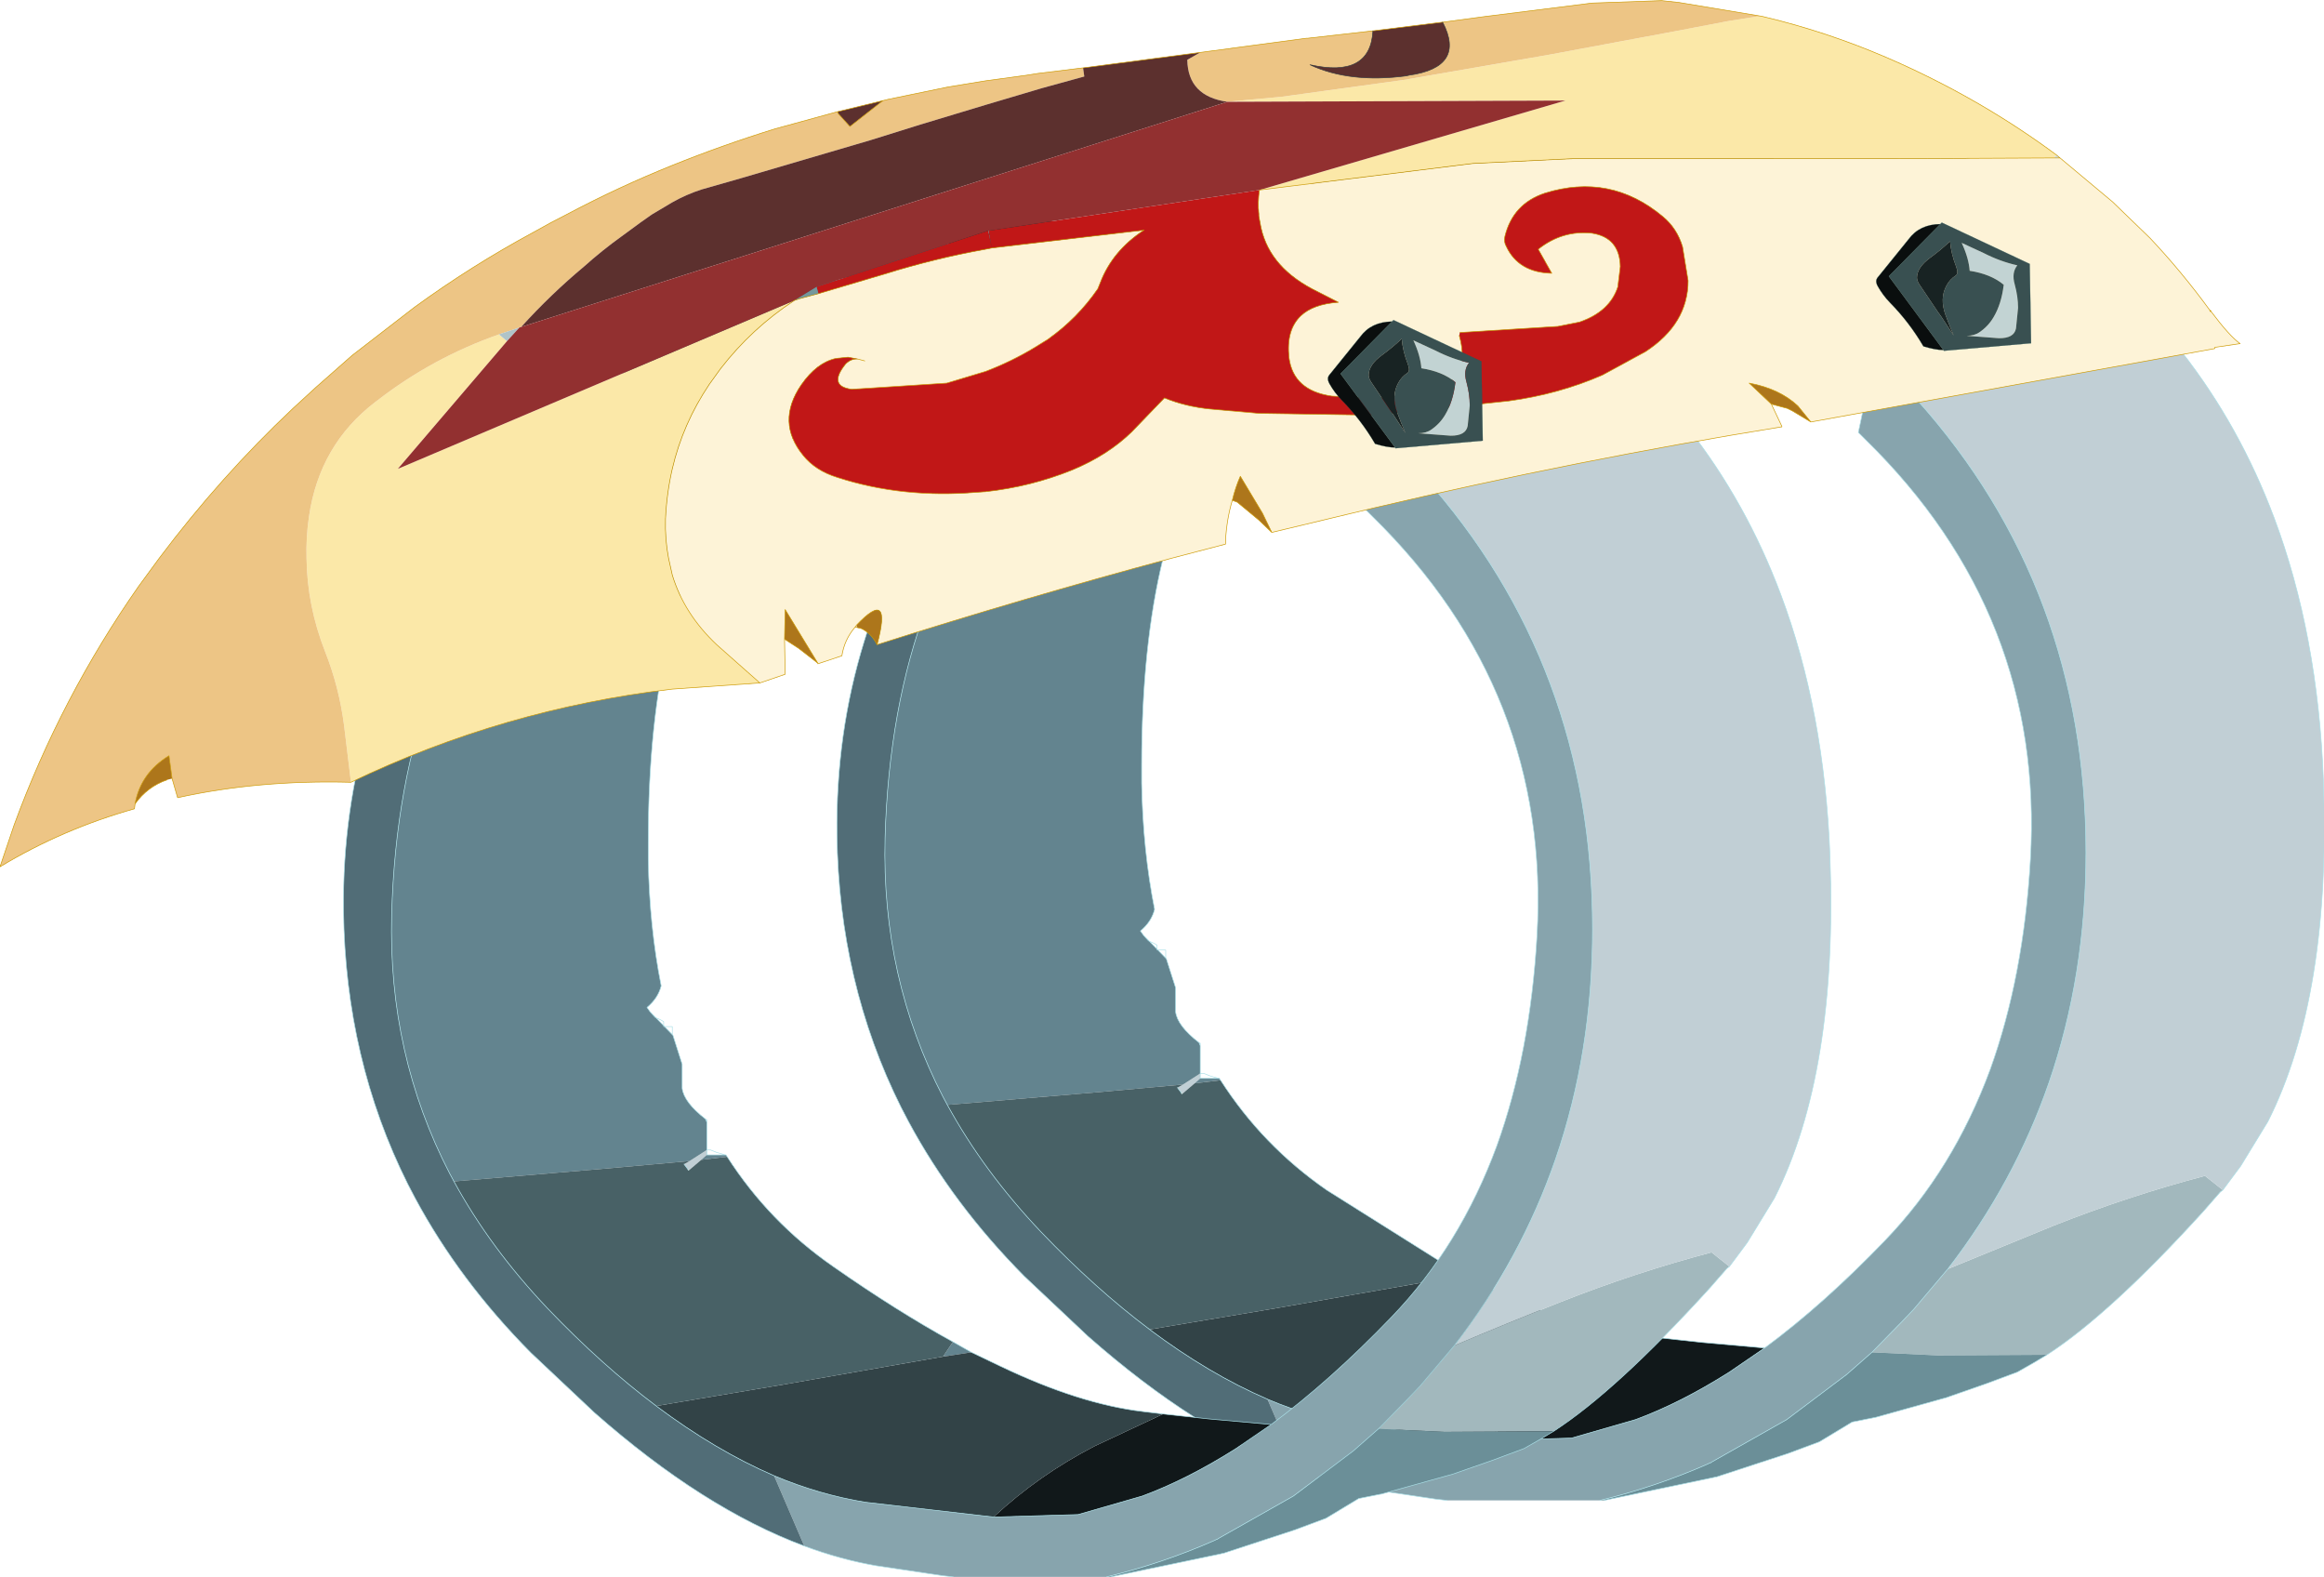 <?xml version="1.0"?>
<svg xmlns="http://www.w3.org/2000/svg" xmlns:xlink="http://www.w3.org/1999/xlink" width="188.4px" height="127.8px"><g transform="matrix(1, 0, 0, 1, -146.85, -134.7)"><use xlink:href="#object-0" width="120.55" height="112.7" transform="matrix(1, 0, 0, 1, 214.7, 143.6)"/><use xlink:href="#object-2" width="37.25" height="32.55" transform="matrix(0.341, -0.018, 0.102, 0.314, 294.95, 152.7)"/><use xlink:href="#object-4" width="37.25" height="32.55" transform="matrix(0.331, -0.018, 0.099, 0.304, 255.1, 160.95)"/><use xlink:href="#object-6" width="120.55" height="112.7" transform="matrix(1, 0, 0, 1, 174.7, 149.8)"/><use xlink:href="#object-7" width="37.25" height="32.55" transform="matrix(0.341, -0.018, 0.102, 0.314, 297.3, 152.7)"/><use xlink:href="#object-9" width="181.6" height="70.25" transform="matrix(1, 0, 0, 1, 146.85, 134.7)"/><use xlink:href="#object-10" width="37.25" height="32.55" transform="matrix(0.341, -0.018, 0.102, 0.314, 253.05, 161)"/><use xlink:href="#object-12" width="37.25" height="32.55" transform="matrix(0.341, -0.018, 0.102, 0.314, 297.5, 153.1)"/></g><defs><g transform="matrix(1, 0, 0, 1, 0, 0)" id="object-0"><use xlink:href="#object-1" width="120.55" height="112.7" transform="matrix(1, 0, 0, 1, 0, 0)"/></g><g transform="matrix(1, 0, 0, 1, 0, 0)" id="object-1"><path fill-rule="evenodd" fill="#a2b8bd" stroke="none" d="M109 19.6L107.65 19.8L97.25 21.55Q92.35 22.35 87.55 23.5L87.45 23.35L86.35 22.2L84.9 20.75L84.8 20.65Q79.7 15.65 74.25 12.55L73.55 12.15L77.9 11L84.35 10L97.55 8.25L97.7 8.1L97.85 8.25Q102.15 11.75 106.9 17.1L109 19.6M90.05 93.95L98.6 90.45Q104.65 88.05 110.9 86.4L112.35 87.55L112.15 87.7L110.75 89.3Q103.2 97.6 98.1 100.9L89.25 100.95L83.9 100.7L86.35 98.2L87.3 97.2L90.05 93.95"/><path fill-rule="evenodd" fill="#c1cfd5" stroke="none" d="M87.55 23.5Q92.35 22.35 97.25 21.55L107.65 19.8L109 19.6Q113.7 25.6 116.5 33.05Q120.05 42.5 120.5 54.3Q121.15 71.8 116 82L113.8 85.6L112.35 87.55L110.9 86.4Q104.65 88.05 98.6 90.45L90.05 93.95Q95.45 86.95 98.25 78.85Q101.25 70.15 101.25 60.2Q101.25 38.8 87.55 23.5M28.05 79L29.45 78.1L29.45 78.5L29 78.9L28 79.75L27.9 79.65L27.6 79.25Q27.85 79.1 28.05 79"/><path fill-rule="evenodd" fill="#6b8f98" stroke="none" d="M97.7 8.1L97.55 8.25L84.35 10L77.9 11L73.55 12.15Q69.3 9.85 64.65 8.45L90.15 3.1Q93.7 4.8 97.7 8.1M61.85 112.7Q66.4 111.6 70.6 109.75L70.8 109.65L70.85 109.65L70.9 109.6L77 106.15L81.85 102.5L83.9 100.7L89.25 100.95L98.1 100.9L97.1 101.5L95.7 102.3L93.15 103.25L89.85 104.4L89.65 104.45L84.1 106L84.05 106L82.3 106.35L79.65 107.95L77.1 108.9L71.3 110.8L71.25 110.8L71.05 110.85L62.2 112.7L61.85 112.7M78.2 10.65L77.65 10.75L77.85 10.9L78.2 10.65"/><path fill-rule="evenodd" fill="#87a4ad" stroke="none" d="M73.55 12.15L74.25 12.55Q79.7 15.65 84.8 20.65L84.9 20.75L86.35 22.2L87.45 23.35L87.55 23.5Q101.25 38.8 101.25 60.2Q101.25 70.15 98.25 78.85Q95.45 86.95 90.05 93.95L87.3 97.2L86.35 98.2L83.9 100.7L81.85 102.5L77 106.15L70.9 109.6L70.85 109.65L70.8 109.65L70.6 109.75Q66.4 111.6 61.85 112.7L49.45 112.7L48.55 112.6L43.2 111.8Q40.3 111.3 37.35 110.2L34.9 104.5Q38.6 106.05 42.3 106.65L52.7 107.85L59.55 107.65L64.75 106.15Q68.4 104.8 72.35 102.3L75.2 100.35Q79.95 96.85 84.95 91.65Q90.5 85.9 93.5 77.75Q96.2 70.25 96.75 60.75Q97.9 40.95 83.4 26.75L82.8 26.15L83.7 21.9L78.2 21.9Q67.35 12.5 60.6 12.35Q51.9 12.2 47.15 12.55L46.85 12.6L44.95 12.8L49.25 6.5L50.5 6.45L53.75 6.55L59.65 7.25Q62.2 7.7 64.65 8.45Q69.3 9.85 73.55 12.15M32.7 9.25L32.85 9.65L30.35 10.7Q31.55 9.95 32.7 9.25"/><path fill-rule="evenodd" fill="#63848f" stroke="none" d="M78.8 0.3L84.85 1.3Q87.4 1.75 90.15 3.1L64.65 8.45Q62.2 7.7 59.65 7.25L53.75 6.55L50.5 6.45L49.25 6.5L46.7 6.6L46.05 6.65L51.95 5.4L53.2 5.1L53.25 5.4L53.7 5.4L53.75 5.4L59.1 5.3L64.45 5.3L67.55 5.35L70.25 5.35L72.95 5.1L75.4 4.25Q78.45 2.8 78.8 0.3M16.15 26L22 24.4Q27.6 22.8 33.25 21.8L35.15 21.45L34.75 21.75Q33.3 22.9 32.05 24.35Q28.25 28.8 26.45 36.3Q24.7 43.4 24.7 53.2L24.7 54.55Q24.8 60.05 25.75 64.8Q25.5 65.8 24.6 66.55L24.85 66.9L26.65 68.75L26.7 68.8L27.45 71.15L27.45 73.1Q27.6 74.25 29.35 75.6L29.45 75.85L29.45 78.1L28.05 79L20.8 79.65L8.95 80.65L8.6 80Q3.6 70.35 3.9 59Q4.2 48.45 7.3 40.2Q9.55 34.2 13.2 29.45Q14.6 27.6 16.15 26M30.95 78.5L31 78.5L31.1 78.65L29 78.9L29.45 78.5L30.95 78.5M49.4 93.65L50.9 94.5L48.6 94.85L49.4 93.65"/><path fill-rule="evenodd" fill="#11181a" stroke="none" d="M75.2 100.35L72.35 102.3Q68.4 104.8 64.75 106.15L59.55 107.65L52.7 107.85Q56.35 104.45 60.9 102.1L66.45 99.5L70.15 99.9L75.2 100.35"/><path fill-rule="evenodd" fill="#324347" stroke="none" d="M52.7 107.85L42.3 106.65Q38.6 106.05 34.9 104.5Q30.15 102.45 25.35 98.85L35.75 97.1L48.6 94.85L50.9 94.5L53.3 95.65Q59.7 98.7 64.8 99.3L66.45 99.5L60.9 102.1Q56.35 104.45 52.7 107.85"/><path fill-rule="evenodd" fill="#516d77" stroke="none" d="M34.9 104.5L37.35 110.2Q29.15 107.15 20.35 99.4L15.2 94.55Q9.4 88.7 5.8 82L5.2 80.85Q0.15 70.75 0 58.75Q-0.1 50.55 2.2 43.1Q4.7 34.8 10.15 27.5Q12.15 24.8 14.6 22.2Q19.45 17.1 24.6 13.85L27.8 12L28.2 11.75L30.35 10.7L32.85 9.65L36.8 8.3L38 8L42.55 7.05L46.05 6.65L46.7 6.6L49.25 6.5L44.95 12.8L42.9 13.2L42.8 13.2L40.5 13.75Q38.05 14.4 35.55 15.3L35.15 15.4L34.95 15.5L30.9 16.55Q22.55 19.2 16.15 26Q14.6 27.6 13.2 29.45Q9.55 34.2 7.3 40.2Q4.2 48.45 3.9 59Q3.6 70.35 8.6 80L8.95 80.65Q11.9 86.05 16.55 90.95Q20.95 95.55 25.35 98.85Q30.15 102.45 34.9 104.5"/><path fill-rule="evenodd" fill="#35484f" stroke="none" d="M78.8 0.3Q78.45 2.8 75.4 4.25L72.95 5.1L70.25 5.35L67.55 5.35L64.45 5.3L59.1 5.3L58.8 3.9L60.4 3.55L60.35 3.2L62.9 2.95L63.1 3L67.2 3.25L67.55 3.25Q73.1 3.15 77.15 0L78.8 0.3M51.95 5.4L46.05 6.65L42.55 7.05L38 8L36.8 8.3L32.85 9.65L32.7 9.25Q34.6 8.05 36.25 7.15L37.35 6.55Q39.7 5.25 41.4 4.65Q43.5 3.9 46.35 3.2L46.65 3.15L48 4.15Q49.65 5.2 51.95 5.4"/><path fill-rule="evenodd" fill="#f1df01" stroke="none" d="M60.35 3.2L60.4 3.55L60.3 3.2L60.35 3.2"/><path fill-rule="evenodd" fill="#1b2427" stroke="none" d="M60.4 3.55L58.8 3.9L53.2 5.1L51.95 5.4Q49.65 5.2 48 4.15L46.65 3.15L52.45 2L54.05 2.4L60.3 3.2L60.4 3.55"/><path fill-rule="evenodd" fill="#2f3f44" stroke="none" d="M58.8 3.9L59.1 5.3L53.75 5.4L53.7 5.4L53.25 5.4L53.2 5.1L58.8 3.9"/><path fill-rule="evenodd" fill="#486166" stroke="none" d="M46.85 12.75Q45.85 13.35 43.3 15.3L35.15 21.45L33.25 21.8Q27.6 22.8 22 24.4L16.15 26Q22.55 19.2 30.9 16.55L34.95 15.5L35.15 15.4L35.55 15.3Q38.05 14.4 40.5 13.75L42.8 13.2L42.9 13.2L44.95 12.8L46.85 12.6L46.85 12.75M31.1 78.65Q34.5 83.95 39.7 87.55L49.4 93.65L48.6 94.85L35.75 97.1L25.35 98.85Q20.95 95.55 16.55 90.95Q11.9 86.05 8.95 80.65L20.8 79.65L28.05 79Q27.85 79.1 27.6 79.25L27.9 79.65L27.95 79.75L28 79.75L29 78.9L31.1 78.65"/><path fill-rule="evenodd" fill="#fff3b5" stroke="none" d="M28 79.75L27.95 79.75L27.9 79.65L28 79.75"/><path fill="none" stroke="#a9dfe7" stroke-width="0.05" stroke-linecap="round" stroke-linejoin="round" d="M109 19.6L106.9 17.1Q102.15 11.75 97.85 8.25L97.7 8.1Q93.7 4.8 90.15 3.1Q87.4 1.75 84.85 1.3L78.8 0.3L77.15 0M73.55 12.15L74.25 12.55Q79.7 15.65 84.8 20.65L84.9 20.75L86.35 22.2L87.45 23.35M87.55 23.5Q101.25 38.8 101.25 60.2Q101.25 70.15 98.25 78.85Q95.45 86.95 90.05 93.95L87.3 97.2L86.35 98.2L83.9 100.7L81.85 102.5L77 106.15L70.9 109.6L70.85 109.65L70.8 109.65L70.6 109.75Q66.4 111.6 61.85 112.7M112.35 87.55L113.8 85.6L116 82Q121.15 71.8 120.5 54.3Q120.05 42.5 116.5 33.05Q113.7 25.6 109 19.6M46.85 12.6L47.15 12.55Q51.9 12.2 60.6 12.35Q67.35 12.5 78.2 21.9L83.7 21.9L82.8 26.15L83.4 26.75Q97.9 40.95 96.75 60.75Q96.2 70.25 93.5 77.75Q90.5 85.9 84.95 91.65Q79.95 96.85 75.2 100.35L72.35 102.3Q68.4 104.8 64.75 106.15L59.55 107.65L52.7 107.85L42.3 106.65Q38.6 106.05 34.9 104.5Q30.15 102.45 25.35 98.85Q20.95 95.55 16.55 90.95Q11.9 86.05 8.95 80.65L8.6 80Q3.6 70.35 3.9 59Q4.2 48.45 7.3 40.2Q9.55 34.2 13.2 29.45Q14.6 27.6 16.15 26Q22.55 19.2 30.9 16.55L34.95 15.5L35.15 15.4L35.55 15.3Q38.05 14.4 40.5 13.75L42.8 13.2L42.9 13.2L44.95 12.8L46.85 12.6M37.35 110.2Q40.3 111.3 43.2 111.8L48.55 112.6L49.45 112.7M112.35 87.55L112.15 87.7L110.75 89.3Q103.2 97.6 98.1 100.9L97.1 101.5L95.7 102.3L93.15 103.25L89.85 104.4L89.65 104.45L84.1 106L84.05 106L82.3 106.35L79.65 107.95L77.1 108.9L71.3 110.8L71.25 110.8L71.05 110.85L62.2 112.7M46.05 6.65L46.7 6.6L49.25 6.5L50.5 6.45L53.75 6.55L59.65 7.25Q62.2 7.7 64.65 8.45Q69.3 9.85 73.55 12.15M46.35 3.2Q43.5 3.9 41.4 4.65Q39.7 5.25 37.35 6.55L36.25 7.15Q34.6 8.05 32.7 9.25Q31.55 9.95 30.35 10.7L28.2 11.75L27.95 11.85L27.8 12Q26.9 12.4 26.2 12.9L24.6 13.85L27.8 12L28.2 11.75M32.85 9.65L36.8 8.3L38 8L42.55 7.05L46.05 6.65M46.65 3.15L52.45 2M35.15 21.45L43.3 15.3Q45.85 13.35 46.85 12.75L47.15 12.55M35.15 21.45L34.75 21.75Q33.3 22.9 32.05 24.35Q28.25 28.8 26.45 36.3Q24.7 43.4 24.7 53.2L24.7 54.55Q24.8 60.05 25.75 64.8Q25.5 65.8 24.6 66.55L24.85 66.9L25.25 67.35L25.7 67.55L25.95 67.7L25.95 68.1L26.65 68.1L26.65 68.45L26.65 68.75L26.7 68.8L27.45 71.15L27.45 73.1Q27.6 74.25 29.35 75.6L29.45 75.65L29.45 75.85L29.45 78.1L29.75 78.1L30.25 78.3L30.95 78.5L31 78.5L31.1 78.65Q34.5 83.95 39.7 87.55L49.4 93.65L50.9 94.5L53.3 95.65Q59.7 98.7 64.8 99.3L66.45 99.5L70.15 99.9L75.2 100.35M24.6 13.85Q19.45 17.1 14.6 22.2Q12.15 24.8 10.15 27.5Q4.7 34.8 2.2 43.1Q-0.1 50.55 0 58.75Q0.15 70.75 5.2 80.85L5.8 82Q9.4 88.7 15.2 94.55L20.35 99.4Q29.15 107.15 37.35 110.2M30.35 10.7L32.85 9.65M29.45 78.1L29.45 78.5L30.95 78.5M26.65 68.75L24.85 66.9M29.45 75.85L29.35 75.6M27.95 79.75L27.9 79.65L27.6 79.25"/></g><g transform="matrix(1, 0, 0, 1, 0, 0)" id="object-2"><use xlink:href="#object-3" width="37.25" height="32.55" transform="matrix(1, 0, 0, 1, 0, 0)"/></g><g transform="matrix(1, 0, 0, 1, 0, 0)" id="object-3"><path fill-rule="evenodd" fill="#c2d3d3" stroke="none" d="M34.25 11.85Q32.3 13.65 32.2 16.65Q32.05 19.8 31.2 22.65L29.15 27.85Q27.95 30.35 24.4 30.1L17.05 29.05Q18.9 29.15 20.35 28.3Q22.85 26.9 24.75 24.7Q27.6 21.45 29.6 16.6Q27.4 13.7 22.7 12.6Q23.45 9.35 22.95 5.4L27.35 8.3Q30.55 10.65 34.25 11.85"/><path fill-rule="evenodd" fill="#395051" stroke="none" d="M34.25 11.85Q30.55 10.65 27.35 8.3L22.95 5.4Q23.45 9.35 22.7 12.6Q27.4 13.7 29.6 16.6Q27.6 21.45 24.75 24.7Q22.85 26.9 20.35 28.3Q18.9 29.15 17.05 29.05L24.4 30.1Q27.95 30.35 29.15 27.85L31.2 22.65Q32.05 19.8 32.2 16.65Q32.3 13.65 34.25 11.85M19.4 0.35L19.85 0L37.25 11.65L31.55 31.8L10.6 32.55L10.55 32.35L3.4 12.9L19.4 0.35M9.9 15.35L12.15 22.6L12.6 23.9L14.05 28.8Q13.8 26.3 13.7 23.5Q13.55 19.2 16.15 16.05Q17.45 14.45 19.1 13.6Q19.95 13.1 19.85 11.3Q19.65 8 20.35 4.85Q17.6 6.9 14.4 8.8Q10.65 11.05 9.85 13.65Q9.65 14.45 9.9 15.35"/><path fill-rule="evenodd" fill="#0a0e0e" stroke="none" d="M10.55 32.35Q8.7 32.25 6.15 31.15Q4.7 24.9 1.65 19.6Q0.55 17.65 0.05 15.3Q-0.25 13.9 0.7 13.05L10.85 3.75Q14.5 0.15 19.4 0.35L3.4 12.9L10.55 32.35"/><path fill-rule="evenodd" fill="#182323" stroke="none" d="M9.9 15.35Q9.65 14.45 9.85 13.65Q10.65 11.05 14.4 8.8Q17.6 6.9 20.35 4.85Q19.65 8 19.85 11.3Q19.95 13.1 19.1 13.6Q17.45 14.45 16.15 16.05Q13.55 19.2 13.7 23.5Q13.8 26.3 14.05 28.8L12.6 23.9L12.15 22.6L9.9 15.35"/><path fill="none" stroke="#1b5658" stroke-width="0.05" stroke-linecap="round" stroke-linejoin="round" d="M10.55 32.35Q8.7 32.25 6.15 31.15Q4.7 24.9 1.65 19.6Q0.55 17.65 0.05 15.3Q-0.25 13.9 0.7 13.05L10.85 3.75Q14.5 0.15 19.4 0.35L19.85 0L37.25 11.65L31.55 31.8L10.6 32.55L10.55 32.35L3.4 12.9L19.4 0.35"/></g><g transform="matrix(1, 0, 0, 1, 0, 0)" id="object-4"><use xlink:href="#object-5" width="37.25" height="32.55" transform="matrix(1, 0, 0, 1, 0, 0)"/></g><g transform="matrix(1, 0, 0, 1, 0, 0)" id="object-5"><path fill-rule="evenodd" fill="#c2d3d3" stroke="none" d="M34.25 11.85Q32.3 13.65 32.2 16.65Q32.05 19.8 31.2 22.65L29.15 27.85Q27.95 30.35 24.4 30.1L17.05 29.05Q18.9 29.15 20.35 28.3Q22.85 26.9 24.75 24.7Q27.6 21.45 29.6 16.6Q27.4 13.7 22.7 12.6Q23.45 9.35 22.95 5.4L27.35 8.3Q30.55 10.65 34.25 11.85"/><path fill-rule="evenodd" fill="#395051" stroke="none" d="M34.25 11.85Q30.55 10.65 27.35 8.3L22.95 5.4Q23.45 9.35 22.7 12.6Q27.4 13.7 29.6 16.6Q27.6 21.45 24.75 24.7Q22.85 26.9 20.35 28.3Q18.9 29.15 17.05 29.05L24.4 30.1Q27.95 30.35 29.15 27.85L31.2 22.65Q32.05 19.8 32.2 16.65Q32.3 13.65 34.25 11.85M19.4 0.35L19.85 0L37.25 11.65L31.55 31.8L10.6 32.55L10.55 32.35L3.4 12.9L19.4 0.35M9.9 15.35L12.15 22.6L12.6 23.9L14.05 28.8Q13.8 26.3 13.7 23.5Q13.55 19.2 16.15 16.05Q17.45 14.45 19.1 13.6Q19.95 13.1 19.85 11.3Q19.65 8 20.35 4.85Q17.6 6.9 14.4 8.8Q10.65 11.05 9.85 13.65Q9.65 14.45 9.9 15.35"/><path fill-rule="evenodd" fill="#0a0e0e" stroke="none" d="M10.55 32.35Q8.7 32.25 6.15 31.15Q4.7 24.9 1.65 19.6Q0.55 17.65 0.05 15.3Q-0.25 13.9 0.7 13.05L10.85 3.75Q14.5 0.15 19.4 0.35L3.4 12.9L10.55 32.35"/><path fill-rule="evenodd" fill="#182323" stroke="none" d="M9.9 15.35Q9.65 14.45 9.85 13.65Q10.65 11.05 14.4 8.8Q17.6 6.9 20.35 4.85Q19.65 8 19.85 11.3Q19.95 13.1 19.1 13.6Q17.45 14.45 16.15 16.05Q13.55 19.2 13.7 23.5Q13.8 26.3 14.05 28.8L12.6 23.9L12.15 22.6L9.9 15.35"/><path fill="none" stroke="#1b5658" stroke-width="0.05" stroke-linecap="round" stroke-linejoin="round" d="M10.55 32.35Q8.7 32.25 6.15 31.15Q4.7 24.9 1.65 19.6Q0.55 17.65 0.05 15.3Q-0.25 13.9 0.7 13.05L10.85 3.75Q14.5 0.15 19.4 0.35L19.85 0L37.25 11.65L31.55 31.8L10.6 32.55L10.55 32.35L3.4 12.9L19.4 0.35"/></g><g transform="matrix(1, 0, 0, 1, -174.7, -149.8)" id="object-6"><path fill-rule="evenodd" fill="#a2b8bd" stroke="none" d="M283.7 169.4L282.35 169.6L271.95 171.35L262.25 173.3L262.15 173.15L261.05 172L259.6 170.55L259.5 170.45Q254.4 165.45 248.95 162.35L248.25 161.95L252.6 160.8L259.05 159.8L272.25 158.05L272.4 157.9L272.55 158.05Q276.85 161.55 281.6 166.9L283.7 169.4M264.75 243.75Q269 241.95 273.3 240.25Q279.35 237.85 285.6 236.2L287.05 237.35L286.85 237.5L285.45 239.1Q277.9 247.4 272.8 250.7L263.95 250.75L258.6 250.5L261.05 248L262 247L264.75 243.75"/><path fill-rule="evenodd" fill="#c1cfd5" stroke="none" d="M262.25 173.3L271.95 171.35L282.35 169.6L283.7 169.4Q288.4 175.4 291.2 182.85Q294.75 192.3 295.2 204.1Q295.85 221.6 290.7 231.8L288.5 235.4L287.05 237.35L285.6 236.2Q279.35 237.85 273.3 240.25Q269 241.95 264.75 243.75Q270.15 236.75 272.95 228.65Q275.95 219.95 275.95 210Q275.95 188.6 262.25 173.3M202.75 228.8L204.15 227.9L204.15 228.3L203.7 228.7L202.7 229.55L202.6 229.45L202.3 229.05L202.75 228.8"/><path fill-rule="evenodd" fill="#6b8f98" stroke="none" d="M272.4 157.9L272.25 158.05L259.05 159.8L252.6 160.8L248.25 161.95Q244 159.65 239.35 158.25L264.85 152.9Q268.4 154.6 272.4 157.9M236.55 262.5Q241.1 261.4 245.3 259.55L245.5 259.45L245.55 259.45L245.6 259.4L251.7 255.95L256.55 252.3L258.6 250.5L263.95 250.75L272.8 250.7L271.8 251.3L270.4 252.1L267.85 253.05L264.55 254.2L264.35 254.25L258.8 255.8L258.75 255.8L257 256.15L254.35 257.75L251.8 258.7L246 260.6L245.95 260.6L245.75 260.65L236.9 262.5L236.55 262.5M252.9 160.45L252.35 160.55L252.55 160.7L252.9 160.45"/><path fill-rule="evenodd" fill="#87a4ad" stroke="none" d="M248.25 161.95L248.95 162.35Q254.4 165.45 259.5 170.45L259.6 170.55L261.05 172L262.15 173.15L262.25 173.3Q275.95 188.6 275.95 210Q275.95 219.95 272.95 228.65Q270.15 236.75 264.75 243.75L262 247L261.05 248L258.6 250.5L256.55 252.3L251.7 255.95L245.6 259.4L245.55 259.45L245.5 259.45L245.3 259.55Q241.1 261.4 236.55 262.5L224.15 262.5L223.25 262.4L217.9 261.6Q215 261.1 212.05 260L209.6 254.3Q213.3 255.85 217 256.45L227.4 257.65L234.25 257.45L239.45 255.95Q243.1 254.6 247.05 252.1L249.9 250.15Q254.65 246.65 259.65 241.45Q265.2 235.7 268.2 227.55Q270.9 220.05 271.45 210.55Q272.6 190.75 258.1 176.55L257.5 175.95L258.4 171.7L252.9 171.7Q242.05 162.3 235.3 162.15Q226.6 162 221.85 162.35L221.55 162.4L219.65 162.6L223.95 156.3L225.2 156.25L228.45 156.35L234.35 157.05L239.35 158.25Q244 159.65 248.25 161.95M207.4 159.05L207.55 159.45L205.05 160.5L207.4 159.05"/><path fill-rule="evenodd" fill="#63848f" stroke="none" d="M253.5 150.1L259.55 151.1Q262.1 151.55 264.85 152.9L239.35 158.25L234.35 157.05L228.45 156.35L225.2 156.25L223.95 156.3L221.4 156.4L220.75 156.45L226.65 155.2L227.9 154.9L227.95 155.2L228.4 155.2L228.45 155.2L233.8 155.1L239.15 155.1L242.25 155.15L244.95 155.15L247.65 154.9L250.1 154.05Q253.15 152.6 253.5 150.1M190.85 175.8L196.7 174.2Q202.3 172.6 207.95 171.6L209.85 171.25L209.45 171.55Q208 172.7 206.75 174.15Q202.95 178.6 201.15 186.1Q199.4 193.2 199.4 203L199.4 204.35Q199.5 209.85 200.45 214.6Q200.2 215.6 199.3 216.35L199.55 216.7L201.35 218.55L201.4 218.6L202.15 220.95L202.15 222.9Q202.3 224.05 204.05 225.4L204.15 225.65L204.15 227.9L202.75 228.8L195.5 229.45L183.65 230.45L183.3 229.8Q178.3 220.15 178.6 208.8Q178.9 198.25 182 190Q184.25 184 187.9 179.25L190.85 175.8M205.65 228.3L205.7 228.3L205.8 228.45L203.7 228.7L204.15 228.3L205.65 228.3M224.1 243.45L225.6 244.3L223.3 244.65L224.1 243.45"/><path fill-rule="evenodd" fill="#11181a" stroke="none" d="M249.9 250.15L247.05 252.1Q243.1 254.6 239.45 255.95L234.25 257.45L227.4 257.65Q231.05 254.25 235.6 251.9L241.15 249.3L244.85 249.7L249.9 250.15"/><path fill-rule="evenodd" fill="#324347" stroke="none" d="M227.4 257.65L217 256.45Q213.3 255.85 209.6 254.3Q204.85 252.25 200.05 248.65L210.45 246.9L223.3 244.65L225.6 244.3L228 245.45Q234.4 248.5 239.5 249.1L241.15 249.3L235.6 251.9Q231.05 254.25 227.4 257.65"/><path fill-rule="evenodd" fill="#516d77" stroke="none" d="M209.6 254.3L212.05 260Q203.85 256.95 195.05 249.2L189.9 244.35Q184.1 238.5 180.5 231.8L179.9 230.65Q174.85 220.55 174.7 208.55Q174.6 200.35 176.9 192.9Q179.4 184.6 184.85 177.3Q186.85 174.6 189.3 172Q194.15 166.9 199.3 163.65L202.5 161.8L202.9 161.55L205.05 160.5L207.55 159.45Q209.6 158.65 211.5 158.1L212.7 157.8L217.25 156.85L220.75 156.45L221.4 156.4L223.95 156.3L219.65 162.6L217.6 163L217.5 163L215.2 163.55L210.25 165.1L209.85 165.2L209.65 165.3L205.6 166.35Q197.25 169 190.85 175.8L187.9 179.25Q184.25 184 182 190Q178.9 198.25 178.6 208.8Q178.3 220.15 183.3 229.8L183.65 230.45Q186.6 235.85 191.25 240.75Q195.65 245.35 200.05 248.65Q204.85 252.25 209.6 254.3"/><path fill-rule="evenodd" fill="#35484f" stroke="none" d="M251.85 149.8L253.5 150.1Q253.15 152.6 250.1 154.05L247.65 154.9L244.95 155.15L242.25 155.15L239.15 155.1L233.8 155.1L233.5 153.7L235.1 153.35L235.05 153L237.6 152.75L237.8 152.8L241.9 153.05L242.25 153.05Q247.8 152.95 251.85 149.8M226.65 155.2L220.75 156.45L217.25 156.85L212.7 157.8L211.5 158.1Q209.6 158.65 207.55 159.45L207.4 159.05Q209.3 157.85 210.95 156.95L212.05 156.35Q214.4 155.05 216.1 154.45L221.05 153L221.35 152.95L222.7 153.95Q224.35 155 226.65 155.2"/><path fill-rule="evenodd" fill="#f1df01" stroke="none" d="M235.05 153L235.1 153.35L235 153L235.05 153"/><path fill-rule="evenodd" fill="#1b2427" stroke="none" d="M235.1 153.35L233.5 153.7L227.9 154.9L226.65 155.2Q224.35 155 222.7 153.95L221.35 152.95Q223.9 152.3 227.15 151.8L228.75 152.2L235 153L235.1 153.35"/><path fill-rule="evenodd" fill="#2f3f44" stroke="none" d="M233.5 153.7L233.8 155.1L228.45 155.2L228.4 155.2L227.95 155.2L227.9 154.9L233.5 153.7"/><path fill-rule="evenodd" fill="#486166" stroke="none" d="M190.85 175.8Q197.25 169 205.6 166.35L209.65 165.3L209.85 165.2L210.25 165.1L215.2 163.55L217.5 163L217.6 163L219.65 162.6L221.55 162.4L221.55 162.55L218 165.1L209.85 171.25L207.95 171.6Q202.3 172.6 196.7 174.2L190.85 175.8M183.65 230.45L195.5 229.45L202.75 228.8L202.3 229.05L202.6 229.45L202.65 229.55L202.7 229.55L203.7 228.7L205.8 228.45Q209.2 233.75 214.4 237.35Q219.55 240.95 224.1 243.45L223.3 244.65L210.45 246.9L200.05 248.65Q195.65 245.35 191.25 240.75Q186.6 235.85 183.65 230.45"/><path fill-rule="evenodd" fill="#fff3b5" stroke="none" d="M202.6 229.45L202.7 229.55L202.65 229.55L202.6 229.45"/><path fill="none" stroke="#a9dfe7" stroke-width="0.05" stroke-linecap="round" stroke-linejoin="round" d="M283.7 169.4L281.6 166.9Q276.85 161.55 272.55 158.05L272.4 157.9Q268.4 154.6 264.85 152.9Q262.1 151.55 259.55 151.1L253.5 150.1L251.85 149.8M248.25 161.95L248.95 162.35Q254.4 165.45 259.5 170.45L259.6 170.55L261.05 172L262.15 173.15M262.25 173.3Q275.95 188.6 275.95 210Q275.95 219.95 272.95 228.65Q270.15 236.75 264.75 243.75L262 247L261.05 248L258.6 250.5L256.55 252.3L251.7 255.95L245.6 259.4L245.55 259.45L245.5 259.45L245.3 259.55Q241.1 261.4 236.55 262.5M287.05 237.35L288.5 235.4L290.7 231.8Q295.85 221.6 295.2 204.1Q294.75 192.3 291.2 182.85Q288.4 175.4 283.7 169.4M221.55 162.4L221.85 162.35Q226.6 162 235.3 162.15Q242.05 162.3 252.9 171.7L258.4 171.7L257.5 175.95L258.1 176.55Q272.6 190.75 271.45 210.55Q270.9 220.05 268.2 227.55Q265.2 235.7 259.65 241.45Q254.65 246.65 249.9 250.15L247.05 252.1Q243.1 254.6 239.45 255.95L234.25 257.45L227.4 257.65L217 256.45Q213.3 255.85 209.6 254.3Q204.85 252.25 200.05 248.65Q195.65 245.35 191.25 240.75Q186.6 235.85 183.65 230.45L183.3 229.8Q178.3 220.15 178.6 208.8Q178.9 198.25 182 190Q184.25 184 187.9 179.25L190.85 175.8Q197.25 169 205.6 166.35L209.65 165.3L209.85 165.2L210.25 165.1L215.2 163.55L217.5 163L217.6 163L219.65 162.6L221.55 162.4M212.05 260Q215 261.1 217.9 261.6L223.25 262.4L224.15 262.5M287.05 237.35L286.85 237.5L285.45 239.1Q277.9 247.4 272.8 250.7L271.8 251.3L270.4 252.1L267.85 253.05L264.55 254.2L264.35 254.25L258.8 255.8L258.75 255.8L257 256.15L254.35 257.75L251.8 258.7L246 260.6L245.95 260.6L245.75 260.65L236.9 262.5M239.35 158.25Q244 159.65 248.25 161.95M220.75 156.45L221.4 156.4L223.95 156.3L225.2 156.25L228.45 156.35L234.35 157.05L239.35 158.25M207.55 159.45Q209.6 158.65 211.5 158.1L212.7 157.8L217.25 156.85L220.75 156.45M221.05 153L216.1 154.45Q214.4 155.05 212.05 156.35L210.95 156.95Q209.3 157.85 207.4 159.05L205.05 160.5L207.55 159.45M205.05 160.5L202.9 161.55L202.5 161.8L199.3 163.65Q194.15 166.9 189.3 172Q186.85 174.6 184.85 177.3Q179.4 184.6 176.9 192.9Q174.6 200.35 174.7 208.55Q174.85 220.55 179.9 230.65L180.5 231.8Q184.1 238.5 189.9 244.35L195.05 249.2Q203.85 256.95 212.05 260M209.85 171.25L218 165.1L221.55 162.55L221.85 162.35M221.35 152.95Q223.9 152.3 227.15 151.8M199.3 163.65L200.9 162.7Q201.6 162.2 202.5 161.8L202.65 161.65L202.9 161.55M204.15 227.9L204.15 225.65L204.05 225.4Q202.3 224.05 202.15 222.9L202.15 220.95L201.4 218.6L201.35 218.55L199.55 216.7L199.3 216.35Q200.2 215.6 200.45 214.6Q199.5 209.85 199.4 204.35L199.4 203Q199.4 193.2 201.15 186.1Q202.95 178.6 206.75 174.15Q208 172.7 209.45 171.55L209.85 171.25M204.15 227.9L204.45 227.9L204.95 228.1L205.65 228.3L205.7 228.3L205.8 228.45Q209.2 233.75 214.4 237.35Q219.55 240.95 224.1 243.45L225.6 244.3L228 245.45Q234.4 248.5 239.5 249.1L241.15 249.3L244.85 249.7L249.9 250.15M201.35 218.55L201.35 218.25L201.35 217.9L200.65 217.9L200.65 217.5L200.4 217.35L199.95 217.15L199.55 216.7M204.15 225.65L204.15 225.45L204.05 225.4M204.15 227.9L204.15 228.3L205.65 228.3M202.65 229.55L202.6 229.45L202.3 229.05"/></g><g transform="matrix(1, 0, 0, 1, 0, 0)" id="object-7"><use xlink:href="#object-8" width="37.25" height="32.55" transform="matrix(1, 0, 0, 1, 0, 0)"/></g><g transform="matrix(1, 0, 0, 1, 0, 0)" id="object-8"><path fill-rule="evenodd" fill="#c2d3d3" stroke="none" d="M34.25 11.85Q32.3 13.65 32.2 16.65Q32.05 19.8 31.2 22.65L29.15 27.85Q27.95 30.35 24.4 30.1L17.05 29.05Q18.9 29.15 20.35 28.3Q22.85 26.9 24.75 24.7Q27.6 21.45 29.6 16.6Q27.4 13.7 22.7 12.6Q23.45 9.35 22.95 5.4L27.35 8.3Q30.55 10.65 34.25 11.85"/><path fill-rule="evenodd" fill="#395051" stroke="none" d="M34.25 11.85Q30.55 10.65 27.35 8.3L22.95 5.4Q23.45 9.35 22.7 12.6Q27.4 13.7 29.6 16.6Q27.6 21.45 24.75 24.7Q22.85 26.9 20.35 28.3Q18.9 29.15 17.05 29.05L24.4 30.1Q27.95 30.35 29.15 27.85L31.2 22.65Q32.05 19.8 32.2 16.65Q32.3 13.65 34.25 11.85M19.4 0.35L19.85 0L37.25 11.65L31.55 31.8L10.6 32.55L10.55 32.35L3.4 12.9L19.4 0.35M9.9 15.35L12.15 22.6L12.6 23.9L14.05 28.8Q13.8 26.3 13.7 23.5Q13.55 19.2 16.15 16.05Q17.45 14.45 19.1 13.6Q19.95 13.1 19.85 11.3Q19.65 8 20.35 4.85Q17.6 6.9 14.4 8.8Q10.65 11.05 9.85 13.65Q9.65 14.45 9.9 15.35"/><path fill-rule="evenodd" fill="#0a0e0e" stroke="none" d="M10.55 32.35Q8.7 32.25 6.15 31.15Q4.7 24.9 1.65 19.6Q0.55 17.65 0.05 15.3Q-0.25 13.9 0.7 13.05L10.85 3.75Q14.5 0.15 19.4 0.35L3.4 12.9L10.55 32.35"/><path fill-rule="evenodd" fill="#182323" stroke="none" d="M9.9 15.35Q9.65 14.45 9.85 13.65Q10.65 11.05 14.4 8.8Q17.6 6.9 20.35 4.85Q19.65 8 19.85 11.3Q19.95 13.1 19.1 13.6Q17.45 14.45 16.15 16.05Q13.55 19.2 13.7 23.5Q13.8 26.3 14.05 28.8L12.6 23.9L12.15 22.6L9.9 15.35"/><path fill="none" stroke="#1b5658" stroke-width="0.05" stroke-linecap="round" stroke-linejoin="round" d="M10.55 32.35Q8.7 32.25 6.15 31.15Q4.7 24.9 1.65 19.6Q0.55 17.65 0.05 15.3Q-0.25 13.9 0.7 13.05L10.85 3.75Q14.5 0.15 19.4 0.35L19.85 0L37.25 11.65L31.55 31.8L10.6 32.55L10.55 32.35L3.4 12.9L19.4 0.35"/></g><g transform="matrix(1, 0, 0, 1, -146.85, -134.7)" id="object-9"><path fill-rule="evenodd" fill="#fdf3d7" stroke="none" d="M313.85 147.5L318.1 151.05L321.15 154Q323.7 156.7 326 159.85L326 159.9L326.05 159.95L326.1 159.95Q327.6 161.95 328.45 162.55L326.4 162.85L326.4 162.95L293.65 168.9L292.6 167.6Q291.1 166.2 288.65 165.75L290.45 167.45L291.3 169.25L291.3 169.3L291.25 169.3Q274.85 171.95 258.3 175.85L249.95 177.85L249.2 176.3L248.9 175.8L247.4 173.3Q247 174.2 246.75 175.25Q246.3 176.75 246.2 178.5L246.2 178.8L241.8 179.95Q229.9 183.15 217.95 186.95Q219.2 182.3 216.3 185.35L216.15 185.55Q215.3 186.55 215.1 187.85L213.15 188.5L213.15 188.45L210.5 184.1L210.45 186.5L210.5 189.35L208.45 190.05L204.95 186.95Q202.3 184.45 201.35 181.3L201.05 179.95Q200.75 178.4 200.8 176.75Q200.9 174.65 201.35 172.7Q202.2 169.05 204.35 165.85L205.25 164.6Q207.8 161.3 211.25 159.05L211.7 158.9L213.2 158.5L218.6 156.9Q222.6 155.65 226.75 154.9L227.25 154.8L239.6 153.35Q237.05 155 236.05 157.6L235.85 158.1Q234.2 160.5 231.8 162.2L230.75 162.85Q228.85 164 226.75 164.8L223.6 165.75L215.9 166.25Q213.95 166 215.4 164.2Q215.85 163.75 216.4 163.8L215.6 163.65L214.6 163.75Q213.05 164.1 211.8 165.9Q209.75 168.9 211.95 171.6Q212.95 172.85 214.75 173.4Q220 175.1 226 174.6L226.75 174.55Q230.4 174.15 233.75 172.8Q236.65 171.6 238.6 169.7L241.25 166.95Q242.95 167.65 244.95 167.85L248.9 168.2L258.3 168.35L269.15 167.2Q273.2 166.65 276.75 165.1L280.25 163.2Q283.7 160.95 283.7 157.45L283.25 154.7Q282.8 153.2 281.65 152.25Q277.4 148.7 272.1 150.35Q269.5 151.2 268.85 153.85Q268.75 154.3 268.95 154.65Q269.95 156.8 272.65 156.85L271.55 154.9Q273.5 153.35 275.9 153.6Q278.15 153.95 278.2 156.3L278 157.95Q277.35 159.95 274.9 160.8L273.15 161.15L265.2 161.65L265.15 161.9Q266.25 165.75 262.2 166.55L258.3 167L254.8 166.8Q251.7 166.35 251.35 163.7Q251.1 161.45 252.3 160.3Q253.3 159.35 255.35 159.2L253.2 158.1Q249.55 156.15 249 152.75L248.9 152.2L248.9 152.05Q248.8 151.1 248.95 150.1L255.8 149.25L266.25 147.95L274.55 147.55L285.35 147.55L294.25 147.55L302.85 147.55L313.35 147.5L313.85 147.5M216.95 163.95L216.4 163.8L216.95 163.95"/><path fill-rule="evenodd" fill="#cddadc" stroke="none" d="M313.85 147.5L313.35 147.5L313.55 147.25L313.85 147.5M226.95 153.4L227 153.4L227.25 154.8L226.95 153.4"/><path fill-rule="evenodd" fill="#fbe8a8" stroke="none" d="M313.35 147.5L302.85 147.55L294.25 147.55L285.35 147.55L274.55 147.55L266.25 147.95L255.8 149.25L248.95 150.1L273.75 142.85L246.35 142.95L250.7 142.55L260.85 141.15L261.1 141.1L272.35 139.15L282.55 137.25L287 136.4L289.2 136.05L289.55 136L289.8 136.05L291.2 136.4Q296.15 137.7 300.9 139.85Q307.75 142.95 313.55 147.25L313.35 147.5M175.3 198.1L174.75 193.55Q174.35 190.4 173.2 187.5Q171.75 183.8 171.7 179.95Q171.65 178.25 171.9 176.55Q172.75 170.75 177.25 167.3L177.45 167.15Q181.9 163.7 187.3 161.8L187.95 162.35L179.1 172.7L211.25 159.05Q207.8 161.3 205.25 164.6L204.35 165.85Q202.2 169.05 201.35 172.7Q200.9 174.65 200.8 176.75Q200.75 178.4 201.05 179.95L201.35 181.3Q202.3 184.45 204.95 186.95L208.45 190.05L201.35 190.55Q187.7 192.15 175.3 198.1"/><path fill-rule="evenodd" fill="#c11717" stroke="none" d="M248.95 150.1Q248.8 151.1 248.9 152.05L248.9 152.2L249 152.75Q249.55 156.15 253.2 158.1L255.35 159.2Q253.3 159.35 252.3 160.3Q251.1 161.45 251.35 163.7Q251.7 166.35 254.8 166.8L258.3 167L262.2 166.55Q266.25 165.75 265.15 161.9L265.2 161.65L273.15 161.15L274.9 160.8Q277.35 159.95 278 157.95L278.2 156.3Q278.15 153.95 275.9 153.6Q273.5 153.35 271.55 154.9L272.65 156.85Q269.95 156.8 268.95 154.65Q268.75 154.3 268.85 153.85Q269.5 151.2 272.1 150.35Q277.4 148.7 281.65 152.25Q282.8 153.2 283.25 154.7L283.7 157.45Q283.7 160.95 280.25 163.2L276.75 165.1Q273.2 166.65 269.15 167.2L258.3 168.35L248.9 168.2L244.95 167.85Q242.95 167.65 241.25 166.95L238.6 169.7Q236.65 171.6 233.75 172.8Q230.4 174.15 226.75 174.55L226 174.6Q220 175.1 214.75 173.4Q212.95 172.85 211.95 171.6Q209.75 168.9 211.8 165.9Q213.05 164.1 214.6 163.75L215.6 163.65L216.4 163.8Q215.85 163.75 215.4 164.2Q213.95 166 215.9 166.25L223.6 165.75L226.75 164.8Q228.85 164 230.75 162.85L231.8 162.2Q234.2 160.5 235.85 158.1L236.05 157.6Q237.05 155 239.6 153.35L227.25 154.8L226.75 154.9Q222.6 155.65 218.6 156.9L213.2 158.5L213.05 157.95L226.95 153.4L227.25 154.8L227 153.4L248.95 150.1"/><path fill-rule="evenodd" fill="#edc585" stroke="none" d="M214.75 143.75L214.8 143.9L215.75 144.95L218.3 142.95L218.45 142.85L218.85 142.75L223.7 141.75L226.75 141.25L230.05 140.8L231 140.65L234.65 140.2L234.75 140.9L231.3 141.85L226.75 143.2L221.45 144.8L217.45 146.05L206.9 149.15L203.75 150.05Q202.5 150.45 201.35 151.1L199.75 152.05L199.6 152.15L198.75 152.75L197.25 153.85Q195.65 155 194.2 156.3Q191.5 158.55 189.1 161.2L188.95 161.25L187.3 161.8Q181.9 163.7 177.45 167.15L177.25 167.3Q172.75 170.75 171.9 176.55Q171.65 178.25 171.7 179.95Q171.75 183.8 173.2 187.5Q174.35 190.4 174.75 193.55L175.3 198.1Q167.8 197.9 161.25 199.35L160.8 197.8L160.55 195.95Q158.25 197.35 157.8 199.85L157.75 200.25Q151.9 201.9 146.85 204.95L148 201.55Q151.8 191.2 158.1 182.2L159.75 179.95Q164.75 173.3 170.6 167.8L172.45 166.1L175.4 163.5L180.45 159.6Q185.05 156.25 190.05 153.55L191.5 152.75L192.85 152.05Q197 149.85 201.35 148.1Q205.45 146.45 209.65 145.15L214.75 143.75M289.55 136L289.2 136.05L287 136.4L282.55 137.25L272.35 139.15L261.1 141.1L260.85 141.15L250.7 142.55L246.35 142.95Q243.15 142.5 243.1 139.55L244.15 138.95L252.75 137.8L252.85 137.8L258.15 137.2Q257.95 141.05 253.05 139.95Q256.25 141.45 260.85 140.85L261.05 140.8Q265.7 140.15 263.8 136.5L264.55 136.4L267.15 136.05L275.9 134.95L281.55 134.75L282.95 134.9L289.55 136"/><path fill-rule="evenodd" fill="#5c302e" stroke="none" d="M218.45 142.85L218.3 142.95L215.75 144.95L214.8 143.9L214.75 143.75L218.45 142.85M189.1 161.2Q191.5 158.55 194.2 156.3Q195.65 155 197.25 153.85L198.75 152.75L199.6 152.15L199.75 152.05L201.35 151.1Q202.5 150.45 203.75 150.05L206.9 149.15L217.45 146.05L221.45 144.8L226.75 143.2L231.3 141.85L234.75 140.9L234.65 140.2L244.15 138.95L243.1 139.55Q243.15 142.5 246.35 142.95L189.1 161.2M263.8 136.5Q265.7 140.15 261.05 140.8L260.85 140.85Q256.25 141.45 253.05 139.95Q257.95 141.05 258.15 137.2L263.75 136.5L263.8 136.5"/><path fill-rule="evenodd" fill="#ad761b" stroke="none" d="M157.8 199.85Q158.25 197.35 160.55 195.95L160.8 197.8L160.4 197.9Q158.8 198.45 157.8 199.85M210.45 186.5L210.5 184.1L213.15 188.45L211.6 187.25L210.45 186.5M216.3 185.35Q219.2 182.3 217.95 186.95Q217.5 186.05 216.7 185.65L216.3 185.55L216.3 185.35M246.75 175.25Q247 174.2 247.4 173.3L248.9 175.8L249.2 176.3L249.95 177.85L248.9 176.85L248.6 176.6L247.15 175.4L246.75 175.25M290.45 167.45L288.65 165.75Q291.1 166.2 292.6 167.6L293.65 168.9L292.15 168L291.75 167.8L290.45 167.45"/><path fill-rule="evenodd" fill="#b0c4c8" stroke="none" d="M187.3 161.8L188.95 161.25L187.95 162.35L187.3 161.8"/><path fill-rule="evenodd" fill="#923030" stroke="none" d="M188.95 161.25L189.1 161.2L246.35 142.95L273.75 142.85L248.95 150.1L227 153.4L226.95 153.4L213.05 157.95L211.25 159.05L179.1 172.7L187.95 162.35L188.95 161.25"/><path fill-rule="evenodd" fill="#74989c" stroke="none" d="M213.2 158.5L211.7 158.9L211.25 159.05L213.05 157.95L213.2 158.5"/><path fill="none" stroke="#cc9900" stroke-width="0.05" stroke-linecap="round" stroke-linejoin="round" d="M293.65 168.9L326.4 162.95L326.4 162.85L328.45 162.55Q327.6 161.95 326.1 159.95L326.05 159.95L326 159.9L326 159.85Q323.7 156.7 321.15 154L318.1 151.05L313.85 147.5L313.35 147.5L302.85 147.55L294.25 147.55L285.35 147.55L274.55 147.55L266.25 147.95L255.8 149.25L248.95 150.1Q248.8 151.1 248.9 152.05L248.9 152.2L249 152.75Q249.55 156.15 253.2 158.1L255.35 159.2Q253.3 159.35 252.3 160.3Q251.1 161.45 251.35 163.7Q251.7 166.35 254.8 166.8L258.3 167L262.2 166.55Q266.25 165.75 265.15 161.9M265.2 161.65L273.15 161.15L274.9 160.8Q277.35 159.95 278 157.95L278.2 156.3Q278.15 153.95 275.9 153.6Q273.5 153.35 271.55 154.9L272.65 156.85Q269.95 156.8 268.95 154.65Q268.75 154.3 268.85 153.85Q269.5 151.2 272.1 150.35Q277.4 148.7 281.65 152.25Q282.8 153.2 283.25 154.7L283.7 157.45Q283.7 160.95 280.25 163.2L276.75 165.1Q273.2 166.65 269.15 167.2L258.3 168.35L248.9 168.2L244.95 167.85Q242.95 167.65 241.25 166.95L238.6 169.7Q236.65 171.6 233.75 172.8Q230.4 174.15 226.75 174.55L226 174.6Q220 175.1 214.75 173.4Q212.95 172.85 211.95 171.6Q209.75 168.9 211.8 165.9Q213.05 164.1 214.6 163.75L215.6 163.65L216.4 163.8L216.95 163.95M326.05 159.95L326.05 159.85L326.1 159.95M218.45 142.85L218.3 142.95L215.75 144.95L214.8 143.9L214.75 143.75L209.65 145.15Q205.45 146.45 201.35 148.1Q197 149.85 192.85 152.05L191.5 152.75L190.05 153.55Q185.05 156.25 180.45 159.6L175.4 163.5L172.45 166.1L170.6 167.8Q164.75 173.3 159.75 179.95L158.1 182.2Q151.8 191.2 148 201.55L146.85 204.95Q151.9 201.9 157.75 200.25L157.8 199.85Q158.25 197.35 160.55 195.95L160.8 197.8L161.25 199.35Q167.8 197.9 175.3 198.1Q187.7 192.15 201.35 190.55L208.45 190.05L204.95 186.95Q202.3 184.45 201.35 181.3L201.05 179.95Q200.75 178.4 200.8 176.75Q200.9 174.65 201.35 172.7Q202.2 169.05 204.35 165.85L205.25 164.6Q207.8 161.3 211.25 159.05L211.7 158.9L213.2 158.5L218.6 156.9Q222.6 155.65 226.75 154.9L227.25 154.8L239.6 153.35Q237.05 155 236.05 157.6L235.85 158.1Q234.2 160.5 231.8 162.2L230.75 162.85Q228.85 164 226.75 164.8L223.6 165.75L215.9 166.25Q213.95 166 215.4 164.2Q215.85 163.75 216.4 163.8M234.65 140.2L231 140.65L230.05 140.8L226.75 141.25L223.7 141.75L218.85 142.75L218.45 142.85L214.75 143.75M208.45 190.05L210.5 189.35L210.45 186.5L210.5 184.1L213.15 188.45L213.15 188.5L215.1 187.85Q215.3 186.55 216.15 185.55L216.3 185.35Q219.2 182.3 217.95 186.95Q229.9 183.15 241.8 179.95L246.2 178.8L246.2 178.5Q246.3 176.75 246.75 175.25Q247 174.2 247.4 173.3L248.9 175.8L249.2 176.3L249.95 177.85L258.3 175.85Q274.85 171.95 291.25 169.3L291.3 169.3L291.3 169.25L290.45 167.45L288.65 165.75Q291.1 166.2 292.6 167.6L293.65 168.9L292.15 168L291.75 167.8L290.45 167.45M216.3 185.55L216.15 185.55M213.15 188.45L211.6 187.25L210.45 186.5M217.95 186.95Q217.5 186.05 216.7 185.65L216.3 185.55M313.55 147.25Q307.75 142.95 300.9 139.85Q296.15 137.7 291.2 136.4L289.8 136.05L289.55 136L282.95 134.9L281.55 134.75L275.9 134.95L267.15 136.05L264.55 136.4L263.8 136.5L263.75 136.5L258.15 137.2L252.85 137.8L252.75 137.8L244.15 138.95L234.65 140.2M313.55 147.25L313.85 147.5M249.95 177.85L248.9 176.85L248.6 176.6L247.15 175.4L246.75 175.25M160.4 197.9Q158.8 198.45 157.8 199.85"/><path fill="none" stroke="#333333" stroke-width="0.05" stroke-linecap="round" stroke-linejoin="round" d="M263.8 136.5Q265.7 140.15 261.05 140.8L260.85 140.85Q256.25 141.45 253.05 139.95Q257.95 141.05 258.15 137.2"/></g><g transform="matrix(1, 0, 0, 1, 0, 0)" id="object-10"><use xlink:href="#object-11" width="37.25" height="32.55" transform="matrix(1, 0, 0, 1, 0, 0)"/></g><g transform="matrix(1, 0, 0, 1, 0, 0)" id="object-11"><path fill-rule="evenodd" fill="#c2d3d3" stroke="none" d="M34.25 11.85Q32.3 13.65 32.2 16.65Q32.05 19.8 31.2 22.65L29.15 27.85Q27.95 30.35 24.4 30.1L17.05 29.05Q18.9 29.15 20.35 28.3Q22.85 26.9 24.75 24.7Q27.6 21.45 29.6 16.6Q27.4 13.7 22.7 12.6Q23.45 9.35 22.95 5.4L27.35 8.3Q30.55 10.65 34.25 11.85"/><path fill-rule="evenodd" fill="#395051" stroke="none" d="M34.25 11.85Q30.55 10.65 27.35 8.3L22.95 5.4Q23.45 9.35 22.7 12.6Q27.4 13.7 29.6 16.6Q27.6 21.45 24.75 24.7Q22.85 26.9 20.35 28.3Q18.9 29.15 17.05 29.05L24.4 30.1Q27.95 30.35 29.15 27.85L31.2 22.65Q32.05 19.8 32.2 16.65Q32.3 13.65 34.25 11.85M19.4 0.35L19.85 0L37.25 11.65L31.55 31.8L10.6 32.55L10.55 32.35L3.4 12.9L19.4 0.35M9.9 15.35L12.15 22.6L12.6 23.9L14.05 28.8Q13.8 26.3 13.7 23.5Q13.55 19.2 16.15 16.05Q17.45 14.45 19.1 13.6Q19.95 13.1 19.85 11.3Q19.65 8 20.35 4.85Q17.6 6.9 14.4 8.8Q10.65 11.05 9.85 13.65Q9.65 14.45 9.9 15.35"/><path fill-rule="evenodd" fill="#0a0e0e" stroke="none" d="M10.55 32.35Q8.7 32.25 6.15 31.15Q4.7 24.9 1.65 19.6Q0.55 17.65 0.05 15.3Q-0.25 13.9 0.7 13.05L10.85 3.75Q14.5 0.15 19.4 0.35L3.4 12.9L10.55 32.35"/><path fill-rule="evenodd" fill="#182323" stroke="none" d="M9.9 15.35Q9.65 14.45 9.85 13.65Q10.65 11.05 14.4 8.8Q17.6 6.9 20.35 4.85Q19.65 8 19.85 11.3Q19.95 13.1 19.1 13.6Q17.45 14.45 16.15 16.05Q13.55 19.2 13.7 23.5Q13.8 26.3 14.05 28.8L12.6 23.9L12.15 22.6L9.9 15.35"/><path fill="none" stroke="#1b5658" stroke-width="0.05" stroke-linecap="round" stroke-linejoin="round" d="M10.55 32.35Q8.7 32.25 6.15 31.15Q4.7 24.9 1.65 19.6Q0.55 17.65 0.05 15.3Q-0.25 13.9 0.7 13.05L10.85 3.75Q14.5 0.15 19.4 0.35L19.85 0L37.25 11.65L31.55 31.8L10.6 32.55L10.55 32.35L3.4 12.9L19.4 0.35"/></g><g transform="matrix(1, 0, 0, 1, 0, 0)" id="object-12"><use xlink:href="#object-13" width="37.25" height="32.55" transform="matrix(1, 0, 0, 1, 0, 0)"/></g><g transform="matrix(1, 0, 0, 1, 0, 0)" id="object-13"><path fill-rule="evenodd" fill="#c2d3d3" stroke="none" d="M34.25 11.85Q32.3 13.65 32.2 16.65Q32.05 19.8 31.2 22.65L29.15 27.85Q27.95 30.35 24.4 30.1L17.05 29.05Q18.9 29.15 20.35 28.3Q22.85 26.9 24.75 24.7Q27.6 21.45 29.6 16.6Q27.4 13.7 22.7 12.6Q23.45 9.35 22.95 5.4L27.35 8.3Q30.55 10.65 34.25 11.85"/><path fill-rule="evenodd" fill="#395051" stroke="none" d="M34.25 11.85Q30.55 10.65 27.35 8.3L22.95 5.4Q23.45 9.35 22.7 12.6Q27.4 13.7 29.6 16.6Q27.6 21.45 24.75 24.7Q22.85 26.9 20.35 28.3Q18.9 29.15 17.05 29.05L24.4 30.1Q27.95 30.35 29.15 27.85L31.2 22.65Q32.05 19.8 32.2 16.65Q32.3 13.65 34.25 11.85M19.4 0.35L19.85 0L37.25 11.65L31.55 31.8L10.6 32.55L10.55 32.35L3.4 12.9L19.4 0.35M9.9 15.35L12.15 22.6L12.6 23.9L14.05 28.8Q13.8 26.3 13.7 23.5Q13.55 19.2 16.15 16.05Q17.45 14.45 19.1 13.6Q19.95 13.1 19.85 11.3Q19.65 8 20.35 4.85Q17.6 6.9 14.4 8.8Q10.65 11.05 9.85 13.65Q9.65 14.45 9.9 15.35"/><path fill-rule="evenodd" fill="#0a0e0e" stroke="none" d="M10.55 32.35Q8.7 32.25 6.15 31.15Q4.7 24.9 1.65 19.6Q0.55 17.65 0.05 15.3Q-0.25 13.9 0.7 13.05L10.85 3.75Q14.5 0.15 19.4 0.35L3.4 12.9L10.55 32.35"/><path fill-rule="evenodd" fill="#182323" stroke="none" d="M9.9 15.35Q9.65 14.45 9.85 13.65Q10.65 11.05 14.4 8.8Q17.6 6.9 20.35 4.85Q19.65 8 19.85 11.3Q19.95 13.1 19.1 13.6Q17.45 14.45 16.15 16.05Q13.55 19.2 13.7 23.5Q13.8 26.3 14.05 28.8L12.6 23.9L12.15 22.6L9.9 15.35"/><path fill="none" stroke="#1b5658" stroke-width="0.05" stroke-linecap="round" stroke-linejoin="round" d="M10.55 32.35Q8.7 32.25 6.15 31.15Q4.7 24.9 1.65 19.6Q0.55 17.65 0.05 15.3Q-0.25 13.9 0.7 13.05L10.85 3.75Q14.5 0.15 19.4 0.35L19.85 0L37.25 11.65L31.55 31.8L10.6 32.55L10.55 32.35L3.4 12.9L19.4 0.35"/></g></defs></svg>
